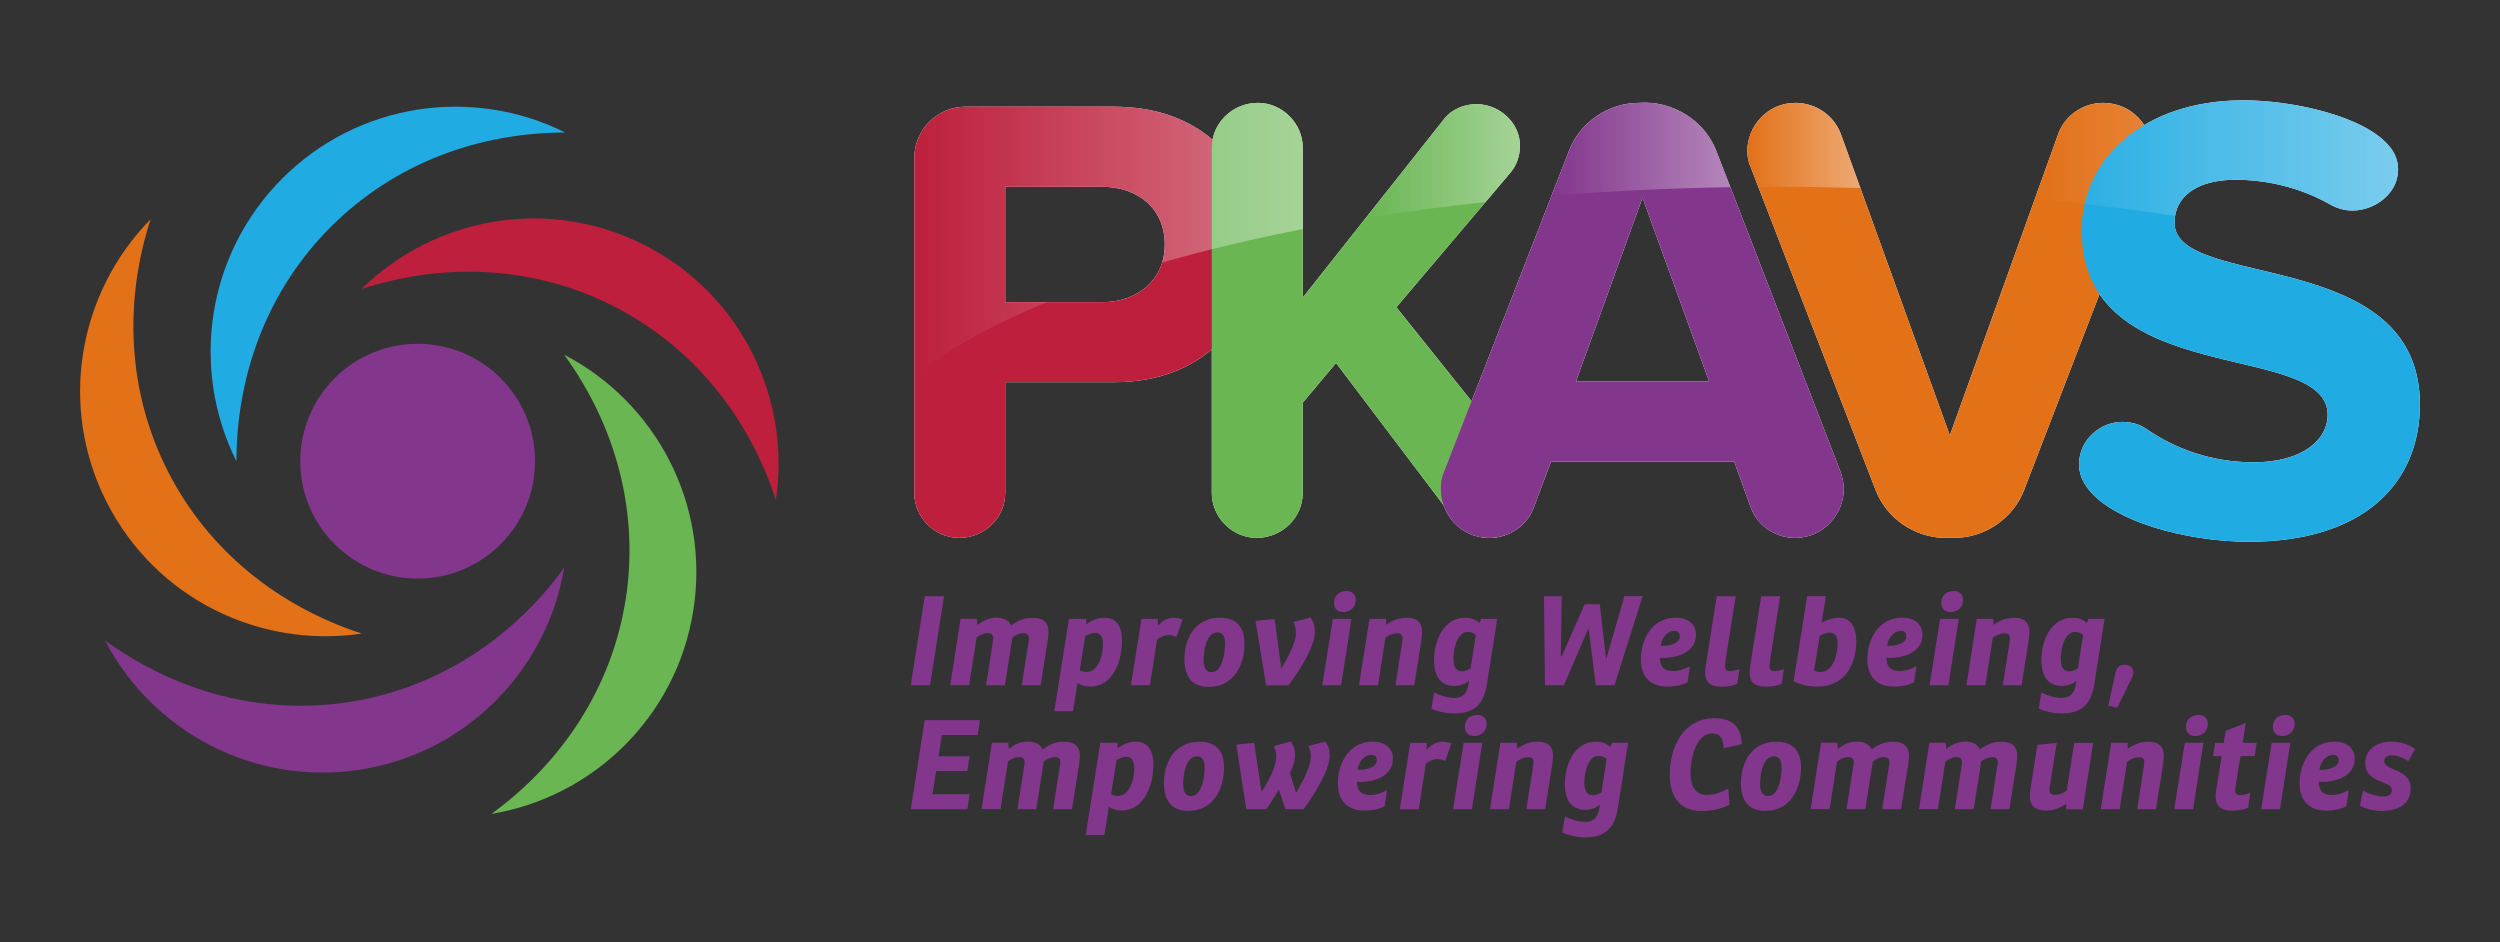 <?xml version="1.0" encoding="UTF-8"?>
<svg xmlns="http://www.w3.org/2000/svg" xmlns:xlink="http://www.w3.org/1999/xlink" version="1.0" id="Layer_1" x="0px" y="0px" viewBox="0 0 504.71 190.24" style="enable-background:new 0 0 504.71 190.24;" xml:space="preserve">
<rect x="0" y="0" width="504.71" height="190.24" fill="#333333" stroke="none"/>
<style type="text/css">
	.st0{fill:#FFFFFF;}
	.st1{fill:#BD1F3C;}
	.st2{fill:#69B652;}
	.st3{fill:#82368C;}
	.st4{fill:#E27118;}
	.st5{fill:#20ABE2;}
	.st6{opacity:0.4;}
	.st7{fill:url(#SVGID_1_);}
	.st8{fill:url(#SVGID_2_);}
	.st9{fill:url(#SVGID_3_);}
	.st10{fill:url(#SVGID_4_);}
	.st11{fill:url(#SVGID_5_);}
</style>
<g>
	<path class="st0" d="M224.93,77.16h-21.99v22.38c0,4.92-4.14,9.05-9.31,9.05c-4.92,0-9.05-4.14-9.05-9.05V31.89   c0-5.69,4.66-10.35,10.35-10.35h30.01c18.75,0,28.97,12.68,28.97,27.81C253.9,64.36,243.56,77.16,224.93,77.16z M222.47,37.71   h-19.53V61h19.53c7.24,0,12.68-4.53,12.68-11.64C235.15,42.11,229.72,37.71,222.47,37.71z"></path>
	<path class="st0" d="M300.77,108.59c-2.72,0-5.3-1.16-6.98-3.49l-24.06-31.82l-6.73,8.02v18.24c0,4.92-4.14,9.05-9.31,9.05   c-4.92,0-9.05-4.14-9.05-9.05V29.82c0-4.92,4.14-9.05,9.31-9.05c4.92,0,9.05,4.14,9.05,9.05v30.27l28.46-35.96   c1.55-2.07,4.14-3.1,6.6-3.1c4.66,0,8.8,3.75,8.8,8.41c0,1.94-0.65,3.88-1.94,5.43l-23.02,27.16l26,32.47   c1.16,1.55,1.81,3.36,1.81,5.17C309.7,104.2,305.82,108.59,300.77,108.59z"></path>
	<path class="st0" d="M362.39,108.59c-3.88,0-7.5-2.33-8.92-6.08l-3.36-9.31h-36.99l-3.49,9.31c-1.42,3.75-5.04,6.08-9.05,6.08   c-5.82,0-9.7-4.92-9.7-9.83c0-1.16,0.13-2.33,0.65-3.49l25.22-64.8c2.2-5.82,8.02-9.7,14.1-9.7c6.6-0.52,13.19,3.36,15.65,9.7   l25.09,64.8c0.39,1.16,0.65,2.33,0.65,3.49C372.22,103.55,368.34,108.59,362.39,108.59z M331.6,39.91l-13.45,37.12h26.9   L331.6,39.91z"></path>
	<path class="st0" d="M433.74,33.7l-25.09,65.19c-2.2,5.82-8.02,9.7-14.1,9.7h-1.81c-6.08,0-11.9-3.88-14.1-9.7L353.42,33.7   c-0.52-1.03-0.65-2.2-0.65-3.36c0-4.66,3.88-9.57,9.7-9.57c4.01,0,7.76,2.46,9.18,6.34l21.99,60.79l21.86-60.79   c1.29-3.75,5.04-6.34,9.05-6.34c5.82,0,9.83,4.66,9.83,9.57C434.39,31.51,434.13,32.67,433.74,33.7z"></path>
	<path class="st0" d="M454,109.37c-12.55,0-28.07-4.14-32.85-11.25c-0.91-1.29-1.42-2.85-1.42-4.4c0-4.92,4.27-8.54,8.67-8.54   c1.68,0,3.49,0.39,4.92,1.42c5.82,4.01,13.19,6.73,21.6,6.73c10.09,0,15-4.66,15-9.57c0-15.26-49.67-4.79-49.67-37.25   c0-14.36,12.42-26.26,32.72-26.26c9.83,0,24.83,3.23,29.62,9.57c1.03,1.29,1.55,2.85,1.55,4.4c0,4.92-4.79,8.28-9.18,8.28   c-1.55,0-3.1-0.39-4.66-1.29c-5.95-3.36-12.68-4.92-19.01-4.92c-7.89,0-12.29,3.49-12.29,8.67c0,13.71,49.54,4.53,49.54,36.73   C488.53,97.47,477.28,109.37,454,109.37z"></path>
	<path class="st1" d="M224.93,77.16h-21.99v22.38c0,4.92-4.14,9.05-9.31,9.05c-4.92,0-9.05-4.14-9.05-9.05V31.89   c0-5.69,4.66-10.35,10.35-10.35h30.01c18.75,0,28.97,12.68,28.97,27.81C253.9,64.36,243.56,77.16,224.93,77.16z M222.47,37.71   h-19.53V61h19.53c7.24,0,12.68-4.53,12.68-11.64C235.15,42.11,229.72,37.71,222.47,37.71z"></path>
	<path class="st2" d="M300.77,108.59c-2.72,0-5.3-1.16-6.98-3.49l-24.06-31.82l-6.73,8.02v18.24c0,4.92-4.14,9.05-9.31,9.05   c-4.92,0-9.05-4.14-9.05-9.05V29.82c0-4.92,4.14-9.05,9.31-9.05c4.92,0,9.05,4.14,9.05,9.05v30.27l28.46-35.96   c1.55-2.07,4.14-3.1,6.6-3.1c4.66,0,8.8,3.75,8.8,8.41c0,1.94-0.65,3.88-1.94,5.43l-23.02,27.16l26,32.47   c1.16,1.55,1.81,3.36,1.81,5.17C309.7,104.2,305.82,108.59,300.77,108.59z"></path>
	<path class="st3" d="M362.39,108.59c-3.88,0-7.5-2.33-8.92-6.08l-3.36-9.31h-36.99l-3.49,9.31c-1.42,3.75-5.04,6.08-9.05,6.08   c-5.82,0-9.7-4.92-9.7-9.83c0-1.16,0.13-2.33,0.65-3.49l25.22-64.8c2.2-5.82,8.02-9.7,14.1-9.7c6.6-0.52,13.19,3.36,15.65,9.7   l25.09,64.8c0.39,1.16,0.65,2.33,0.65,3.49C372.22,103.55,368.34,108.59,362.39,108.59z M331.6,39.91l-13.45,37.12h26.9   L331.6,39.91z"></path>
	<path class="st4" d="M433.74,33.7l-25.09,65.19c-2.2,5.82-8.02,9.7-14.1,9.7h-1.81c-6.08,0-11.9-3.88-14.1-9.7L353.42,33.7   c-0.52-1.03-0.65-2.2-0.65-3.36c0-4.66,3.88-9.57,9.7-9.57c4.01,0,7.76,2.46,9.18,6.34l21.99,60.79l21.86-60.79   c1.29-3.75,5.04-6.34,9.05-6.34c5.82,0,9.83,4.66,9.83,9.57C434.39,31.51,434.13,32.67,433.74,33.7z"></path>
	<path class="st5" d="M454,109.37c-12.55,0-28.07-4.14-32.85-11.25c-0.91-1.29-1.42-2.85-1.42-4.4c0-4.92,4.27-8.54,8.67-8.54   c1.68,0,3.49,0.39,4.92,1.42c5.82,4.01,13.19,6.73,21.6,6.73c10.09,0,15-4.66,15-9.57c0-15.26-49.67-4.79-49.67-37.25   c0-14.36,12.42-26.26,32.72-26.26c9.83,0,24.83,3.23,29.62,9.57c1.03,1.29,1.55,2.85,1.55,4.4c0,4.92-4.79,8.28-9.18,8.28   c-1.55,0-3.1-0.39-4.66-1.29c-5.95-3.36-12.68-4.92-19.01-4.92c-7.89,0-12.29,3.49-12.29,8.67c0,13.71,49.54,4.53,49.54,36.73   C488.53,97.47,477.28,109.37,454,109.37z"></path>
	<g>
		<path class="st3" d="M190.59,120.36l-2.83,17.99h-3.9l2.83-17.99H190.59z"></path>
		<path class="st3" d="M204.15,126.27c1.3-0.98,2.63-1.55,4.35-1.55c2.28,0,3.18,1.1,3.18,2.85c0,0.5-0.07,1.23-0.15,1.7l-1.45,9.08    h-3.8l1.35-8.61c0.05-0.28,0.1-0.65,0.1-0.88c-0.03-0.78-0.45-1.03-1.15-1.03c-0.8,0-1.55,0.42-2.18,0.83l-1.53,9.68h-3.8    l1.35-8.61c0.05-0.28,0.1-0.65,0.1-0.88c-0.03-0.78-0.43-1.03-1.13-1.03c-0.83,0-1.6,0.45-2.23,0.9l-1.5,9.61h-3.83l2.1-13.41h3.3    l0.08,1.25c1.05-0.8,2.28-1.48,3.93-1.48C202.78,124.71,203.73,125.34,204.15,126.27z"></path>
		<path class="st3" d="M219.27,124.94l0.05,1.1c0.3-0.22,1.73-1.33,3.6-1.33c2.63,0,3.6,1.93,3.6,4.68c0,3.98-1.78,9.21-6.41,9.21    c-1.23,0-2.15-0.4-2.58-0.73l-0.9,5.71h-3.78l2.95-18.64H219.27z M222.67,130.07c0-1.65-0.68-2.3-1.55-2.3    c-0.85,0-1.75,0.48-2.03,0.65l-1.1,6.91c0.18,0.1,0.65,0.33,1.38,0.33C221.79,135.65,222.67,132.22,222.67,130.07z"></path>
		<path class="st3" d="M238.76,125.09l-1.28,3.55c-0.53-0.28-0.93-0.43-1.58-0.43c-0.8,0-1.73,0.45-2.3,0.88l-1.45,9.26h-3.83    l2.13-13.41h3.3v1.35c0.75-0.75,1.75-1.58,3.15-1.58C237.63,124.71,238.38,124.89,238.76,125.09z"></path>
		<path class="st3" d="M239.11,133.12c0-4.15,2.1-8.41,7.16-8.41c3.65,0,4.98,2.2,4.98,5.21c0,4.15-2.05,8.76-7.23,8.76    C240.31,138.68,239.11,136.18,239.11,133.12z M247.32,129.95c0-1.28-0.35-2.28-1.53-2.28c-2.23,0-2.8,3.58-2.8,5.58    c0,1.45,0.45,2.45,1.58,2.45C246.74,135.7,247.32,131.92,247.32,129.95z"></path>
		<path class="st3" d="M264.58,124.67c0.6,0.83,0.88,1.68,0.88,2.73c0,1.25-0.43,2.6-1.05,3.98c-1.13,2.5-2.65,4.75-4.28,6.98h-4.53    l-2.13-13.01l3.85-0.4l1.35,9.96c1.03-1.6,1.9-3.25,2.53-5.05c0.25-0.7,0.43-1.43,0.43-2.1c0-0.93-0.17-1.6-0.53-2.18    L264.58,124.67z"></path>
		<path class="st3" d="M272.84,124.94l-2.1,13.41h-3.8l2.13-13.41H272.84z M271.81,119.31c1.18,0,1.9,0.7,1.9,1.78    c0,1.35-0.95,2.48-2.53,2.48c-1.18,0-1.88-0.73-1.88-1.9C269.31,120.29,270.31,119.31,271.81,119.31z"></path>
		<path class="st3" d="M287.1,127.57c0,0.5-0.08,1.23-0.15,1.7l-1.43,9.08h-3.8l1.33-8.48c0.05-0.28,0.1-0.78,0.1-1.08    c-0.02-0.7-0.42-0.95-1.1-0.95c-0.85,0-1.75,0.47-2.35,0.9l-1.5,9.61h-3.83l2.1-13.41h3.35v1.2c1.05-0.73,2.4-1.43,4.15-1.43    C286.23,124.71,287.1,125.82,287.1,127.57z"></path>
		<path class="st3" d="M298.69,125.79l0.33-0.85h3.25l-2.1,13.31c-0.55,3.5-2.2,5.78-6.51,5.78c-1.9,0-3.7-0.48-4.68-0.98l0.55-3.23    c1,0.55,2.73,1.08,4.08,1.08c1.55,0,2.53-0.75,2.85-2.73l0.13-0.75c-0.58,0.58-1.65,1.05-3.05,1.05c-2.48,0-4.03-1.7-4.03-5.23    c0-4.03,2-8.53,6.31-8.53C297.26,124.71,298.19,125.29,298.69,125.79z M295.06,135.53c0.67,0,1.35-0.28,1.83-0.6l1.05-6.73    c-0.45-0.38-0.98-0.62-1.58-0.62c-2.3,0-2.93,3.65-2.93,5.38C293.43,134.7,294.01,135.53,295.06,135.53z"></path>
		<path class="st3" d="M311.9,138.35l-0.2-17.99h3.6l-0.2,12.16h0.17l4.66-10.54h3.05l1.23,10.79l0.15,0.02l3.58-12.44h3.68    l-5.68,17.99h-3.78l-1.43-11.36h-0.1l-4.9,11.36H311.9z"></path>
		<path class="st3" d="M335.82,132.82c-0.23,0-0.48,0-0.7-0.03c0,1.9,0.93,2.68,2.73,2.68c1.2,0,2.33-0.45,3.33-0.95l-0.48,3.25    c-1,0.5-2.4,0.85-4.03,0.85c-3.9,0-5.41-2.45-5.41-5.51c0-3.9,2.18-8.41,7.03-8.41c2.68,0,4.1,1.45,4.1,3.45    C342.4,131.45,339.05,132.82,335.82,132.82z M335.27,130.35c0.15,0.03,0.33,0.03,0.48,0.03c1.5,0,3.38-0.55,3.38-1.93    c0-0.73-0.4-1.08-1.13-1.08C336.65,127.37,335.44,128.79,335.27,130.35z"></path>
		<path class="st3" d="M346.58,120.36h3.83l-2.05,13.04c-0.05,0.33-0.1,0.68-0.1,1c0,0.6,0.17,1.08,0.93,1.08    c0.43,0,1.25-0.1,1.98-0.42l-0.45,3c-1.08,0.43-2.18,0.58-3.13,0.58c-2.53,0-3.35-1.1-3.35-2.85c0-0.38,0.03-0.78,0.1-1.2    L346.58,120.36z"></path>
		<path class="st3" d="M355.56,120.36h3.83l-2.05,13.04c-0.05,0.33-0.1,0.68-0.1,1c0,0.6,0.17,1.08,0.93,1.08    c0.43,0,1.25-0.1,1.98-0.42l-0.45,3c-1.08,0.43-2.18,0.58-3.13,0.58c-2.53,0-3.35-1.1-3.35-2.85c0-0.38,0.03-0.78,0.1-1.2    L355.56,120.36z"></path>
		<path class="st3" d="M367.77,125.69c0.3-0.18,1.88-0.98,3.5-0.98c2.38,0,3.48,1.88,3.48,4.75c0,4.71-2.28,9.16-7.88,9.16    c-1.88,0-3.78-0.53-4.78-1.08l2.75-17.19h3.78L367.77,125.69z M370.98,129.95c0-1.58-0.6-2.23-1.53-2.23    c-0.85,0-1.8,0.48-2.08,0.65l-1.13,6.98c0.18,0.12,0.6,0.3,1.33,0.3C370.05,135.65,370.98,132.17,370.98,129.95z"></path>
		<path class="st3" d="M381.54,132.82c-0.23,0-0.48,0-0.7-0.03c0,1.9,0.93,2.68,2.73,2.68c1.2,0,2.33-0.45,3.33-0.95l-0.48,3.25    c-1,0.5-2.4,0.85-4.03,0.85c-3.9,0-5.41-2.45-5.41-5.51c0-3.9,2.18-8.41,7.03-8.41c2.68,0,4.1,1.45,4.1,3.45    C388.12,131.45,384.77,132.82,381.54,132.82z M380.99,130.35c0.15,0.03,0.33,0.03,0.48,0.03c1.5,0,3.38-0.55,3.38-1.93    c0-0.73-0.4-1.08-1.13-1.08C382.36,127.37,381.16,128.79,380.99,130.35z"></path>
		<path class="st3" d="M395.45,124.94l-2.1,13.41h-3.8l2.13-13.41H395.45z M394.42,119.31c1.18,0,1.9,0.7,1.9,1.78    c0,1.35-0.95,2.48-2.53,2.48c-1.18,0-1.88-0.73-1.88-1.9C391.92,120.29,392.92,119.31,394.42,119.31z"></path>
		<path class="st3" d="M409.71,127.57c0,0.5-0.08,1.23-0.15,1.7l-1.43,9.08h-3.8l1.33-8.48c0.05-0.28,0.1-0.78,0.1-1.08    c-0.02-0.7-0.42-0.95-1.1-0.95c-0.85,0-1.75,0.47-2.35,0.9l-1.5,9.61h-3.83l2.1-13.41h3.35v1.2c1.05-0.73,2.4-1.43,4.15-1.43    C408.84,124.71,409.71,125.82,409.71,127.57z"></path>
		<path class="st3" d="M421.3,125.79l0.33-0.85h3.25l-2.1,13.31c-0.55,3.5-2.2,5.78-6.51,5.78c-1.9,0-3.7-0.48-4.68-0.98l0.55-3.23    c1,0.55,2.73,1.08,4.08,1.08c1.55,0,2.53-0.75,2.85-2.73l0.13-0.75c-0.58,0.58-1.65,1.05-3.05,1.05c-2.48,0-4.03-1.7-4.03-5.23    c0-4.03,2-8.53,6.31-8.53C419.87,124.71,420.8,125.29,421.3,125.79z M417.67,135.53c0.67,0,1.35-0.28,1.83-0.6l1.05-6.73    c-0.45-0.38-0.98-0.62-1.58-0.62c-2.3,0-2.93,3.65-2.93,5.38C416.04,134.7,416.62,135.53,417.67,135.53z"></path>
		<path class="st3" d="M427.03,136.05c0.3-1.4,0.85-1.85,1.88-1.85s1.8,0.6,1.8,1.48c0,0.43-0.17,0.88-0.4,1.35l-2.88,5.86    l-1.8-0.43L427.03,136.05z"></path>
		<path class="st3" d="M186.69,145.38h11.14l-0.45,3h-7.23l-0.68,4.3h6.26l-0.45,3h-6.28l-0.75,4.65h7.51l-0.45,3.03h-11.44    L186.69,145.38z"></path>
		<path class="st3" d="M210.48,151.29c1.3-0.98,2.63-1.55,4.35-1.55c2.28,0,3.18,1.1,3.18,2.85c0,0.5-0.08,1.23-0.15,1.7l-1.45,9.08    h-3.8l1.35-8.61c0.05-0.28,0.1-0.65,0.1-0.88c-0.02-0.78-0.45-1.03-1.15-1.03c-0.8,0-1.55,0.43-2.18,0.83l-1.53,9.68h-3.8    l1.35-8.61c0.05-0.28,0.1-0.65,0.1-0.88c-0.02-0.78-0.43-1.03-1.13-1.03c-0.83,0-1.6,0.45-2.23,0.9l-1.5,9.61h-3.83l2.1-13.41h3.3    l0.08,1.25c1.05-0.8,2.28-1.48,3.93-1.48C209.11,149.74,210.06,150.36,210.48,151.29z"></path>
		<path class="st3" d="M225.6,149.96l0.05,1.1c0.3-0.23,1.73-1.33,3.6-1.33c2.63,0,3.6,1.93,3.6,4.68c0,3.98-1.78,9.21-6.41,9.21    c-1.23,0-2.15-0.4-2.58-0.73l-0.9,5.71h-3.78l2.95-18.64H225.6z M229,155.09c0-1.65-0.68-2.3-1.55-2.3    c-0.85,0-1.75,0.47-2.03,0.65l-1.1,6.91c0.17,0.1,0.65,0.33,1.38,0.33C228.12,160.67,229,157.25,229,155.09z"></path>
		<path class="st3" d="M234.98,158.15c0-4.15,2.1-8.41,7.16-8.41c3.65,0,4.98,2.2,4.98,5.21c0,4.15-2.05,8.76-7.23,8.76    C236.18,163.7,234.98,161.2,234.98,158.15z M243.19,154.97c0-1.28-0.35-2.28-1.53-2.28c-2.23,0-2.8,3.58-2.8,5.58    c0,1.45,0.45,2.45,1.58,2.45C242.61,160.72,243.19,156.94,243.19,154.97z"></path>
		<path class="st3" d="M267.54,149.71c0.63,0.83,0.9,1.7,0.9,2.75c0,1.23-0.43,2.58-1.05,3.93c-1.13,2.48-2.6,4.73-4.2,6.98h-3.68    l-1.33-3.98c-0.75,1.33-1.65,2.73-2.55,3.98h-4.03l-2-13.04l3.6-0.38l1.48,9.93c1.1-1.7,1.98-3.28,2.58-5.03    c0.23-0.7,0.4-1.4,0.4-2.08c0-0.93-0.17-1.6-0.53-2.15l3.45-0.93c0.63,0.83,0.88,1.7,0.88,2.75c0,1.13-0.42,2.38-1.05,3.63    l1.25,3.98c0.98-1.63,1.9-3.35,2.55-5.18c0.25-0.7,0.43-1.43,0.43-2.08c0-0.93-0.18-1.63-0.55-2.18L267.54,149.71z"></path>
		<path class="st3" d="M274.64,157.85c-0.22,0-0.47,0-0.7-0.03c0,1.9,0.93,2.68,2.73,2.68c1.2,0,2.33-0.45,3.33-0.95l-0.48,3.25    c-1,0.5-2.4,0.85-4.03,0.85c-3.9,0-5.41-2.45-5.41-5.51c0-3.9,2.18-8.41,7.03-8.41c2.68,0,4.1,1.45,4.1,3.45    C281.22,156.47,277.87,157.85,274.64,157.85z M274.09,155.37c0.15,0.03,0.33,0.03,0.48,0.03c1.5,0,3.38-0.55,3.38-1.93    c0-0.73-0.4-1.08-1.13-1.08C275.47,152.39,274.27,153.82,274.09,155.37z"></path>
		<path class="st3" d="M293.03,150.11l-1.28,3.55c-0.53-0.27-0.93-0.42-1.58-0.42c-0.8,0-1.73,0.45-2.3,0.88l-1.45,9.26h-3.83    l2.13-13.41h3.3v1.35c0.75-0.75,1.75-1.58,3.15-1.58C291.91,149.74,292.66,149.91,293.03,150.11z"></path>
		<path class="st3" d="M299.26,149.96l-2.1,13.41h-3.8l2.13-13.41H299.26z M298.24,144.33c1.18,0,1.9,0.7,1.9,1.78    c0,1.35-0.95,2.48-2.53,2.48c-1.18,0-1.88-0.73-1.88-1.9C295.74,145.31,296.74,144.33,298.24,144.33z"></path>
		<path class="st3" d="M313.53,152.59c0,0.5-0.08,1.23-0.15,1.7l-1.43,9.08h-3.8l1.33-8.48c0.05-0.28,0.1-0.78,0.1-1.08    c-0.02-0.7-0.42-0.95-1.1-0.95c-0.85,0-1.75,0.48-2.35,0.9l-1.5,9.61h-3.83l2.1-13.41h3.35v1.2c1.05-0.73,2.4-1.43,4.15-1.43    C312.65,149.74,313.53,150.84,313.53,152.59z"></path>
		<path class="st3" d="M325.11,150.81l0.33-0.85h3.25l-2.1,13.31c-0.55,3.5-2.2,5.78-6.51,5.78c-1.9,0-3.7-0.48-4.68-0.98l0.55-3.23    c1,0.55,2.73,1.08,4.08,1.08c1.55,0,2.53-0.75,2.85-2.73l0.12-0.75c-0.58,0.58-1.65,1.05-3.05,1.05c-2.48,0-4.03-1.7-4.03-5.23    c0-4.03,2-8.53,6.31-8.53C323.69,149.74,324.61,150.31,325.11,150.81z M321.48,160.55c0.68,0,1.35-0.27,1.83-0.6l1.05-6.73    c-0.45-0.38-0.98-0.62-1.58-0.62c-2.3,0-2.93,3.65-2.93,5.38C319.86,159.72,320.43,160.55,321.48,160.55z"></path>
		<path class="st3" d="M348.91,159.22l0.25,3.25c-1.4,0.7-3.23,1.25-5.68,1.25c-4.83,0-6.38-3.45-6.38-7.38    c0-5.38,2.63-11.34,9.06-11.34c4.43,0,5.43,2.68,5.46,5.23l-3.63,0.83c-0.08-1.85-0.65-3-2.25-3c-3.33,0-4.45,4.96-4.45,8.01    c0,2.73,1.03,4.4,3.25,4.4C346.08,160.47,347.43,160,348.91,159.22z"></path>
		<path class="st3" d="M351.46,158.15c0-4.15,2.1-8.41,7.16-8.41c3.65,0,4.98,2.2,4.98,5.21c0,4.15-2.05,8.76-7.23,8.76    C352.66,163.7,351.46,161.2,351.46,158.15z M359.67,154.97c0-1.28-0.35-2.28-1.53-2.28c-2.23,0-2.8,3.58-2.8,5.58    c0,1.45,0.45,2.45,1.58,2.45C359.09,160.72,359.67,156.94,359.67,154.97z"></path>
		<path class="st3" d="M377.86,151.29c1.3-0.98,2.63-1.55,4.35-1.55c2.28,0,3.18,1.1,3.18,2.85c0,0.5-0.08,1.23-0.15,1.7l-1.45,9.08    h-3.8l1.35-8.61c0.05-0.28,0.1-0.65,0.1-0.88c-0.03-0.78-0.45-1.03-1.15-1.03c-0.8,0-1.55,0.43-2.18,0.83l-1.53,9.68h-3.8    l1.35-8.61c0.05-0.28,0.1-0.65,0.1-0.88c-0.03-0.78-0.43-1.03-1.13-1.03c-0.83,0-1.6,0.45-2.23,0.9l-1.5,9.61h-3.83l2.1-13.41h3.3    l0.08,1.25c1.05-0.8,2.28-1.48,3.93-1.48C376.48,149.74,377.43,150.36,377.86,151.29z"></path>
		<path class="st3" d="M399.73,151.29c1.3-0.98,2.63-1.55,4.35-1.55c2.28,0,3.18,1.1,3.18,2.85c0,0.5-0.08,1.23-0.15,1.7l-1.45,9.08    h-3.8l1.35-8.61c0.05-0.28,0.1-0.65,0.1-0.88c-0.03-0.78-0.45-1.03-1.15-1.03c-0.8,0-1.55,0.43-2.18,0.83l-1.53,9.68h-3.8    l1.35-8.61c0.05-0.28,0.1-0.65,0.1-0.88c-0.03-0.78-0.43-1.03-1.13-1.03c-0.83,0-1.6,0.45-2.23,0.9l-1.5,9.61h-3.83l2.1-13.41h3.3    l0.08,1.25c1.05-0.8,2.28-1.48,3.93-1.48C398.35,149.74,399.3,150.36,399.73,151.29z"></path>
		<path class="st3" d="M409.79,160.75c0-0.5,0.07-1.23,0.15-1.7l1.38-8.68l3.9-0.4l-1.35,8.56c-0.05,0.3-0.1,0.68-0.1,0.93    c0,0.68,0.3,1.03,1.13,1.03c0.85,0,1.75-0.47,2.35-0.88l1.5-9.63h3.83l-2.1,13.41h-3.35v-1.1c-1.05,0.73-2.43,1.35-4.05,1.35    C410.69,163.63,409.79,162.5,409.79,160.75z"></path>
		<path class="st3" d="M436.84,152.59c0,0.5-0.08,1.23-0.15,1.7l-1.43,9.08h-3.8l1.33-8.48c0.05-0.28,0.1-0.78,0.1-1.08    c-0.02-0.7-0.42-0.95-1.1-0.95c-0.85,0-1.75,0.48-2.35,0.9l-1.5,9.61h-3.83l2.1-13.41h3.35v1.2c1.05-0.73,2.4-1.43,4.15-1.43    C435.96,149.74,436.84,150.84,436.84,152.59z"></path>
		<path class="st3" d="M444.85,149.96l-2.1,13.41h-3.8l2.13-13.41H444.85z M443.82,144.33c1.18,0,1.9,0.7,1.9,1.78    c0,1.35-0.95,2.48-2.53,2.48c-1.18,0-1.88-0.73-1.88-1.9C441.32,145.31,442.32,144.33,443.82,144.33z"></path>
		<path class="st3" d="M452.33,152.64l-1,6.11c-0.03,0.28-0.08,0.53-0.08,0.78c0,0.62,0.28,1,1,1c0.53,0,1.43-0.2,2.05-0.48    l-0.43,3.03c-0.85,0.38-2.2,0.58-3.3,0.58c-2.38,0-3.28-1.23-3.28-2.83c0-0.45,0.05-0.8,0.1-1.15l1.13-7.03h-1.75l0.43-2.68h1.73    l0.42-2.43l4.05-1.6l-0.65,4.03h2.83l-0.4,2.68H452.33z"></path>
		<path class="st3" d="M462.39,149.96l-2.1,13.41h-3.8l2.13-13.41H462.39z M461.36,144.33c1.18,0,1.9,0.7,1.9,1.78    c0,1.35-0.95,2.48-2.53,2.48c-1.18,0-1.88-0.73-1.88-1.9C458.86,145.31,459.86,144.33,461.36,144.33z"></path>
		<path class="st3" d="M468.81,157.85c-0.22,0-0.47,0-0.7-0.03c0,1.9,0.93,2.68,2.73,2.68c1.2,0,2.33-0.45,3.33-0.95l-0.48,3.25    c-1,0.5-2.4,0.85-4.03,0.85c-3.9,0-5.41-2.45-5.41-5.51c0-3.9,2.18-8.41,7.03-8.41c2.68,0,4.1,1.45,4.1,3.45    C475.4,156.47,472.04,157.85,468.81,157.85z M468.27,155.37c0.15,0.03,0.33,0.03,0.48,0.03c1.5,0,3.38-0.55,3.38-1.93    c0-0.73-0.4-1.08-1.13-1.08C469.64,152.39,468.44,153.82,468.27,155.37z"></path>
		<path class="st3" d="M477.05,159.55c0.85,0.63,2.88,1.25,4,1.25c1.05,0,1.83-0.3,1.83-1.28c0-2.03-5.38-1.3-5.38-5.46    c0-2.75,2.3-4.33,5.25-4.33c2.15,0,3.88,0.78,4.83,1.5l-1.4,2.43c-1.18-0.78-2.4-1.18-3.25-1.18c-0.75,0-1.58,0.25-1.58,1.18    c0,2.05,5.33,1.43,5.33,5.48c0,3.15-2.5,4.58-5.81,4.58c-2.03,0-3.73-0.63-4.43-1.08L477.05,159.55z"></path>
	</g>
	<g>
		<circle class="st3" cx="84.32" cy="93.11" r="23.7"></circle>
		<path class="st1" d="M123.9,61.83c16.07,8.19,27.29,22.39,32.74,39.11c3.09-20.48-6.99-41.52-26.46-51.44    c-19.47-9.92-42.41-5.7-57.17,8.83C89.75,52.91,107.83,53.64,123.9,61.83z"></path>
		<path class="st2" d="M126.3,121.09c-2.82,17.81-12.86,32.87-27.08,43.22c20.43-3.39,37.33-19.48,40.75-41.06    c3.42-21.58-7.68-42.1-26.07-51.64C124.23,85.85,129.12,103.28,126.3,121.09z"></path>
		<path class="st3" d="M70.68,141.69c-17.81,2.82-35.24-2.08-49.48-12.4c9.54,18.38,30.06,29.48,51.64,26.07    c21.58-3.42,37.67-20.32,41.06-40.75C103.55,128.83,88.5,138.87,70.68,141.69z"></path>
		<path class="st4" d="M33.9,95.16C25.72,79.09,24.99,61,30.4,44.27c-14.54,14.76-18.75,37.7-8.83,57.17    c9.92,19.47,30.96,29.54,51.44,26.46C56.29,122.44,42.09,111.23,33.9,95.16z"></path>
		<path class="st5" d="M66.79,45.8c12.75-12.75,29.73-19.03,47.31-19.05c-18.52-9.26-41.65-6.18-57.1,9.27    c-15.45,15.45-18.53,38.57-9.27,57.1C47.76,75.53,54.04,58.55,66.79,45.8z"></path>
	</g>
	<g class="st6">
		<linearGradient id="SVGID_1_" gradientUnits="userSpaceOnUse" x1="352.77" y1="29.366" x2="375.581" y2="29.366">
			<stop offset="0" style="stop-color:#FFFFFF;stop-opacity:0"></stop>
			<stop offset="1" style="stop-color:#FFFFFF"></stop>
		</linearGradient>
		<path class="st7" d="M354.97,37.73c1.24-0.01,2.49-0.02,3.74-0.02c5.69,0,11.31,0.09,16.87,0.25l-3.93-10.86    c-1.42-3.88-5.17-6.34-9.18-6.34c-5.82,0-9.7,4.92-9.7,9.57c0,1.16,0.13,2.33,0.65,3.36L354.97,37.73z"></path>
		<linearGradient id="SVGID_2_" gradientUnits="userSpaceOnUse" x1="410.828" y1="31.929" x2="484.134" y2="31.929">
			<stop offset="0" style="stop-color:#FFFFFF;stop-opacity:0"></stop>
			<stop offset="1" style="stop-color:#FFFFFF"></stop>
		</linearGradient>
		<path class="st8" d="M439.11,43.6c0.72-4.42,4.99-7.31,12.17-7.31c6.34,0,13.06,1.55,19.01,4.92c1.55,0.91,3.1,1.29,4.66,1.29    c4.4,0,9.18-3.36,9.18-8.28c0-1.55-0.52-3.1-1.55-4.4c-4.79-6.34-19.79-9.57-29.62-9.57c-8.03,0-14.81,1.86-20.09,5    c-1.68-2.61-4.63-4.48-8.31-4.48c-4.01,0-7.76,2.59-9.05,6.34l-4.67,13C420.61,41.03,430.06,42.2,439.11,43.6z"></path>
		<linearGradient id="SVGID_3_" gradientUnits="userSpaceOnUse" x1="313.204" y1="30.128" x2="349.314" y2="30.128">
			<stop offset="0" style="stop-color:#FFFFFF;stop-opacity:0"></stop>
			<stop offset="1" style="stop-color:#FFFFFF"></stop>
		</linearGradient>
		<path class="st9" d="M349.31,37.79l-2.83-7.32c-2.46-6.34-9.05-10.22-15.65-9.7c-6.08,0-11.9,3.88-14.1,9.7l-3.53,9.06    C324.85,38.58,336.92,37.99,349.31,37.79z"></path>
		<linearGradient id="SVGID_4_" gradientUnits="userSpaceOnUse" x1="184.576" y1="48.347" x2="263.005" y2="48.347">
			<stop offset="0" style="stop-color:#FFFFFF;stop-opacity:0"></stop>
			<stop offset="1" style="stop-color:#FFFFFF"></stop>
		</linearGradient>
		<path class="st10" d="M211.35,61h-8.41V37.71h19.53c7.24,0,12.68,4.4,12.68,11.64c0,1.31-0.19,2.53-0.53,3.65    c8.78-2.52,18.28-4.78,28.39-6.74V29.82c0-4.92-4.14-9.05-9.05-9.05c-4.6,0-8.37,3.27-9.16,7.45c-4.82-4.15-11.49-6.68-19.86-6.68    h-30.01c-5.69,0-10.35,4.66-10.35,10.35v44.03C191.35,70.52,200.4,65.5,211.35,61z"></path>
		<linearGradient id="SVGID_5_" gradientUnits="userSpaceOnUse" x1="275.728" y1="32.521" x2="306.853" y2="32.521">
			<stop offset="0" style="stop-color:#FFFFFF;stop-opacity:0"></stop>
			<stop offset="1" style="stop-color:#FFFFFF"></stop>
		</linearGradient>
		<path class="st11" d="M299.9,40.79l5.02-5.92c1.29-1.55,1.94-3.49,1.94-5.43c0-4.66-4.14-8.41-8.8-8.41c-2.46,0-5.04,1.03-6.6,3.1    l-15.73,19.88C283.5,42.76,291.57,41.68,299.9,40.79z"></path>
	</g>
</g>
</svg>
